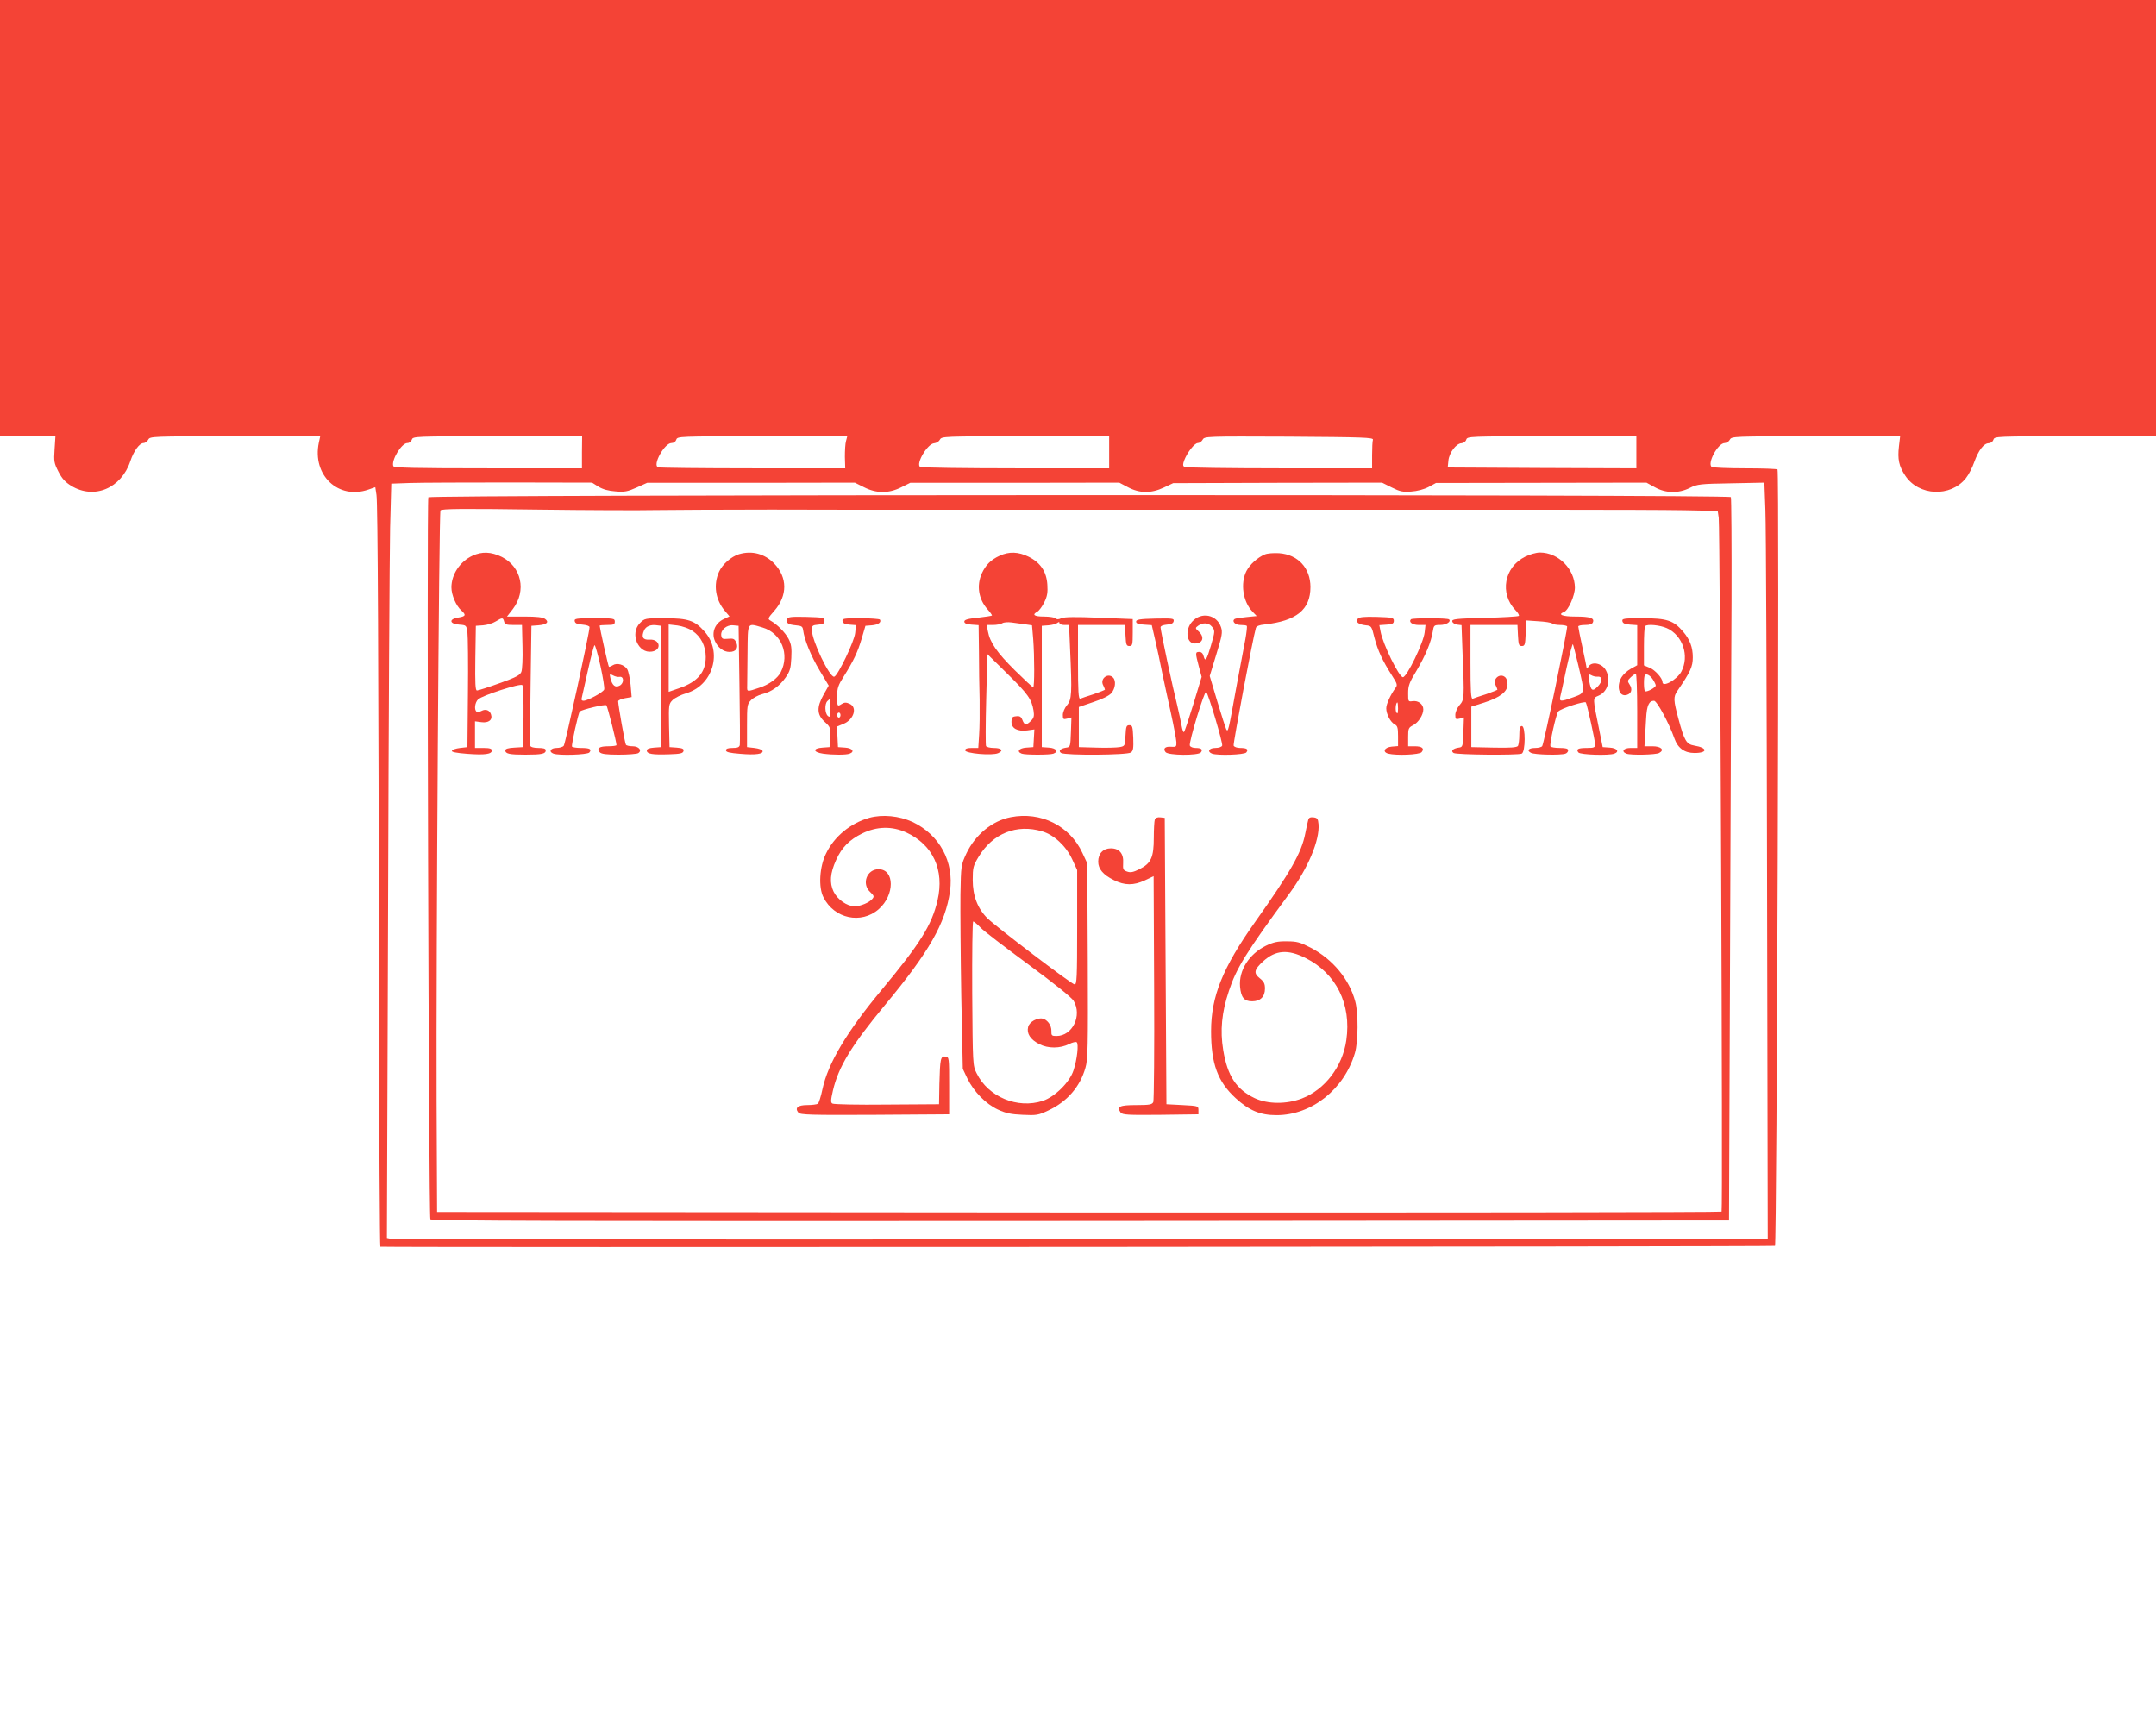 <?xml version="1.0" standalone="no"?>
<!DOCTYPE svg PUBLIC "-//W3C//DTD SVG 20010904//EN"
 "http://www.w3.org/TR/2001/REC-SVG-20010904/DTD/svg10.dtd">
<svg version="1.0" xmlns="http://www.w3.org/2000/svg"
 width="1280pt" height="1024pt" viewBox="0 0 1280 1024"
 preserveAspectRatio="xMidYMid meet">
<g transform="translate(0,1024) scale(0.1,-0.1)"
fill="#f44336" stroke="none">
<path d="M0 8945 l0 -1295 165 0 164 0 -5 -77 c-5 -72 -3 -82 23 -133 21 -41
40 -62 76 -84 136 -83 297 -15 351 147 20 60 54 107 78 107 9 0 22 9 28 20 10
20 21 20 516 20 l505 0 -8 -37 c-41 -194 116 -342 295 -279 l40 14 7 -46 c8
-53 12 -959 15 -3004 1 -802 5 -1458 8 -1459 67 -5 8274 0 8280 5 11 12 27
4590 15 4609 -2 4 -88 7 -191 7 -103 0 -192 4 -199 8 -30 19 36 142 76 142 11
0 25 9 31 20 10 20 21 20 511 20 l500 0 -7 -59 c-9 -78 0 -118 37 -174 80
-122 269 -130 360 -16 17 21 39 64 50 96 25 70 57 112 86 112 13 1 24 9 28 21
6 20 15 20 486 20 l479 0 0 1295 0 1295 -6400 0 -6400 0 0 -1295z m3455 -1390
l0 -95 -558 0 c-437 0 -559 3 -562 13 -13 35 49 137 83 137 12 0 23 9 27 20 6
20 15 20 509 20 l502 0 -1 -95z m1568 68 c-5 -16 -7 -58 -7 -95 l2 -68 -548 0
c-302 0 -555 3 -563 6 -35 13 38 144 79 144 14 0 25 8 29 20 6 20 15 20 511
20 l504 0 -7 -27z m1562 -68 l0 -95 -555 0 c-305 0 -560 4 -567 8 -28 18 44
140 84 141 12 1 27 10 33 21 10 20 21 20 508 20 l497 0 0 -95z m1566 75 c-3
-8 -5 -50 -5 -92 l0 -78 -551 0 c-302 0 -556 4 -563 8 -10 7 -10 15 -2 38 18
48 62 104 81 104 10 0 23 9 29 20 11 20 19 20 513 18 441 -3 501 -5 498 -18z
m1564 -75 l0 -95 -560 2 -560 3 4 40 c4 47 46 103 78 104 12 1 24 9 28 21 6
20 15 20 508 20 l502 0 0 -95z m-6162 -204 c26 -16 59 -25 101 -28 54 -5 72
-1 126 23 l62 28 617 0 616 1 54 -27 c74 -38 147 -38 221 -1 l54 27 620 0 621
1 51 -27 c69 -37 138 -38 214 -2 l55 26 620 2 620 1 58 -29 c48 -24 66 -28
115 -24 35 2 76 13 103 27 l44 24 625 1 625 1 49 -27 c65 -37 142 -38 209 -4
44 22 61 24 244 27 l198 4 6 -163 c4 -89 8 -1099 10 -2245 l4 -2082 -4075 -2
c-2241 -2 -4086 0 -4099 3 l-24 5 7 1977 c3 1087 9 2095 12 2239 l7 262 111 4
c61 2 329 3 596 3 l485 -1 38 -24z"/>
<path d="M2543 7288 c-10 -13 2 -4258 12 -4286 3 -10 780 -12 3857 -10 l3853
3 6 1535 c3 844 7 1808 9 2142 1 333 -1 611 -4 617 -11 17 -7720 15 -7733 -1z
m1347 -76 c80 1 389 3 688 3 298 -1 648 -1 777 -1 129 0 480 0 780 0 300 0
653 0 785 0 132 0 485 0 785 0 300 0 651 0 780 0 129 0 479 0 778 0 298 0 630
-1 739 -3 l196 -4 6 -41 c8 -63 25 -4110 17 -4119 -4 -4 -1721 -6 -3817 -5
l-3809 3 -3 660 c-3 886 14 3490 23 3505 6 10 128 11 569 5 308 -4 626 -5 706
-3z"/>
<path d="M2805 6941 c-74 -34 -125 -111 -125 -188 0 -45 28 -110 59 -137 30
-27 26 -35 -19 -42 -57 -9 -52 -38 7 -42 41 -3 42 -4 48 -45 3 -23 5 -186 3
-362 l-3 -320 -44 -5 c-25 -3 -46 -10 -48 -17 -3 -7 26 -13 91 -18 105 -8 146
-2 146 20 0 11 -13 15 -50 15 l-50 0 0 79 0 79 38 -5 c43 -6 68 14 57 46 -8
25 -31 34 -56 21 -11 -6 -24 -8 -29 -5 -16 10 -11 54 8 73 23 23 251 97 263
85 5 -5 8 -90 7 -189 l-3 -179 -52 -3 c-36 -2 -53 -7 -53 -16 0 -21 24 -26
120 -26 97 0 120 5 120 26 0 10 -13 14 -44 14 -26 0 -45 5 -48 13 -2 6 -1 170
2 362 l5 350 40 3 c51 4 67 19 41 38 -14 10 -49 14 -123 14 l-103 0 35 45 c82
108 51 250 -66 309 -63 31 -118 33 -174 7z m188 -391 c4 -17 14 -20 55 -20
l51 0 3 -127 c2 -72 -1 -138 -7 -152 -8 -19 -34 -33 -130 -67 -66 -24 -126
-43 -133 -43 -10 -1 -12 41 -10 192 l3 192 43 3 c24 2 58 12 75 23 40 24 43
24 50 -1z"/>
<path d="M4387 6950 c-46 -14 -98 -60 -118 -104 -35 -77 -22 -166 35 -233 l27
-32 -34 -16 c-52 -24 -74 -79 -53 -129 17 -40 51 -66 87 -66 38 0 55 24 40 56
-10 22 -17 25 -49 22 -32 -3 -37 0 -40 19 -5 33 32 65 71 61 l32 -3 5 -346 c3
-190 4 -353 2 -362 -3 -13 -14 -17 -43 -17 -27 0 -39 -4 -39 -14 0 -11 22 -16
85 -21 91 -8 139 -1 132 18 -2 7 -23 14 -48 17 l-44 5 0 127 c0 119 1 128 23
151 13 14 43 30 66 36 57 14 104 48 140 99 26 37 31 55 34 116 3 59 0 81 -16
113 -20 38 -66 85 -108 109 -17 10 -16 14 23 58 79 90 79 198 -1 281 -56 58
-132 78 -209 55z m140 -435 c112 -33 163 -159 108 -266 -19 -36 -68 -72 -125
-91 -77 -26 -75 -26 -74 10 0 17 1 106 2 197 2 187 -4 177 89 150z"/>
<path d="M5935 6941 c-53 -24 -83 -55 -106 -105 -32 -71 -20 -152 33 -212 17
-19 29 -36 27 -38 -2 -2 -40 -8 -84 -13 -61 -6 -80 -12 -80 -23 0 -10 13 -16
43 -18 l42 -3 2 -157 c0 -86 2 -215 4 -287 1 -71 0 -165 -3 -207 l-5 -78 -39
0 c-27 0 -39 -4 -39 -14 0 -19 161 -33 196 -17 34 15 21 31 -26 31 -21 0 -42
5 -46 11 -3 6 -3 131 1 278 l7 268 118 -116 c123 -121 145 -152 156 -219 5
-32 2 -44 -15 -61 -28 -28 -39 -27 -51 5 -8 20 -16 25 -38 22 -23 -2 -27 -8
-27 -33 0 -39 35 -58 93 -51 l43 6 -3 -53 -3 -52 -42 -3 c-44 -3 -59 -24 -27
-36 20 -8 168 -8 188 0 32 12 17 33 -26 36 l-43 3 0 360 0 360 40 3 c22 2 45
8 52 14 9 7 13 7 13 -1 0 -6 13 -11 28 -11 l29 0 6 -142 c12 -264 10 -301 -18
-334 -14 -16 -25 -42 -25 -58 0 -25 3 -28 25 -22 l26 7 -3 -88 c-3 -85 -4 -88
-28 -91 -34 -5 -49 -20 -30 -32 24 -15 393 -13 414 3 14 10 16 25 14 87 -3 67
-5 75 -23 75 -18 0 -20 -8 -23 -62 -3 -61 -3 -62 -35 -68 -18 -3 -79 -5 -137
-3 l-105 3 0 119 0 119 85 29 c54 18 93 37 108 53 24 28 29 74 10 93 -31 31
-80 -8 -58 -47 5 -11 10 -22 10 -25 0 -2 -30 -14 -67 -27 -38 -12 -74 -24 -80
-27 -10 -3 -13 44 -13 217 l0 221 140 0 139 0 3 -62 c3 -55 5 -63 23 -63 18 0
20 7 20 80 l0 80 -200 8 c-141 6 -206 5 -224 -3 -17 -8 -27 -8 -35 0 -5 5 -36
10 -68 10 -59 0 -73 11 -39 29 10 6 29 31 41 56 18 36 21 59 18 105 -5 77 -41
130 -111 165 -61 30 -116 32 -172 6z m151 -407 l41 -6 7 -81 c8 -105 8 -287 0
-287 -4 0 -53 46 -109 101 -105 104 -148 165 -160 232 l-7 37 38 0 c22 0 46 5
54 10 8 6 33 8 55 5 22 -3 58 -8 81 -11z"/>
<path d="M7510 6949 c-44 -18 -90 -60 -110 -99 -37 -73 -21 -182 36 -241 l25
-26 -60 -6 c-33 -3 -64 -8 -70 -11 -20 -13 1 -36 33 -36 18 0 35 -2 38 -5 3
-3 -1 -38 -8 -78 -8 -40 -32 -171 -55 -292 -46 -256 -48 -264 -59 -244 -4 8
-28 82 -53 165 l-45 151 39 128 c35 113 38 132 28 162 -25 75 -117 93 -171 33
-44 -48 -34 -130 15 -130 48 0 60 37 25 70 -23 21 -23 22 -4 36 27 19 60 18
79 -4 22 -24 21 -29 -4 -115 -25 -85 -34 -98 -43 -63 -4 17 -13 26 -26 26 -24
0 -24 -5 -3 -85 l17 -63 -49 -162 c-27 -88 -52 -163 -56 -166 -4 -2 -10 15
-14 38 -4 24 -16 78 -26 121 -26 102 -99 445 -99 463 0 8 15 14 37 16 27 2 39
8 41 21 3 16 -6 17 -110 15 -92 -2 -113 -6 -113 -18 0 -11 13 -16 47 -18 l46
-3 20 -87 c11 -48 30 -134 41 -192 12 -58 36 -168 53 -245 17 -77 31 -153 32
-170 1 -28 -1 -30 -31 -28 -36 3 -50 -11 -33 -32 17 -20 192 -21 209 -2 14 18
4 27 -31 27 -16 0 -31 6 -34 14 -7 19 87 329 97 319 14 -15 100 -305 95 -319
-3 -8 -20 -14 -41 -14 -37 0 -50 -22 -19 -34 32 -12 191 -7 203 7 15 19 4 27
-36 27 -19 0 -36 6 -39 14 -4 11 114 638 132 698 3 11 20 18 52 21 189 21 272
88 272 222 0 113 -74 193 -186 201 -32 2 -70 -1 -84 -7z"/>
<path d="M9054 6935 c-124 -62 -152 -218 -57 -317 15 -15 24 -31 20 -34 -4 -4
-95 -9 -202 -12 -173 -4 -196 -7 -193 -21 2 -9 15 -17 29 -19 l26 -3 6 -166
c11 -268 11 -276 -18 -309 -14 -16 -25 -42 -25 -58 0 -25 3 -28 25 -22 l26 7
-3 -88 c-3 -85 -4 -88 -28 -91 -34 -5 -49 -20 -30 -32 16 -11 378 -14 404 -4
23 9 24 164 1 164 -11 0 -15 -13 -15 -52 0 -29 -4 -59 -8 -66 -7 -9 -42 -12
-143 -10 l-134 3 0 120 0 120 79 25 c92 30 136 64 136 107 0 16 -5 34 -12 41
-31 31 -80 -8 -58 -47 5 -11 10 -22 10 -25 0 -2 -30 -14 -67 -27 -38 -12 -74
-24 -80 -27 -10 -3 -13 44 -13 217 l0 221 140 0 139 0 3 -62 c3 -55 5 -63 23
-63 18 0 20 8 23 76 l3 76 72 -5 c40 -2 76 -8 82 -13 5 -5 26 -9 46 -9 21 0
40 -4 43 -8 5 -9 -137 -693 -148 -711 -4 -6 -22 -11 -41 -11 -40 0 -53 -15
-26 -29 21 -12 179 -15 205 -5 9 3 16 12 16 20 0 10 -14 14 -49 14 -28 0 -52
4 -56 9 -7 12 33 191 46 207 14 18 158 64 164 54 8 -13 55 -226 55 -249 0 -18
-6 -21 -48 -21 -54 0 -67 -7 -51 -27 12 -14 181 -19 213 -7 32 12 17 33 -26
36 l-43 3 -21 105 c-39 190 -39 185 -4 200 54 22 75 92 45 149 -22 44 -84 57
-104 24 -6 -10 -11 -15 -11 -10 0 4 -11 59 -25 123 -14 64 -25 120 -25 125 0
5 18 9 40 9 28 0 43 5 47 16 10 25 -16 34 -104 34 -78 0 -107 12 -68 27 26 9
65 98 65 145 -1 110 -98 208 -208 208 -21 0 -61 -11 -88 -25z m317 -647 c39
-168 40 -161 -30 -187 -74 -27 -84 -27 -78 2 3 12 20 88 37 170 18 81 35 145
38 143 2 -3 17 -60 33 -128z m114 -65 c30 3 30 -29 0 -59 -31 -31 -40 -25 -50
34 -7 41 -6 43 12 34 10 -6 27 -10 38 -9z"/>
<path d="M4673 6565 c-8 -23 6 -33 52 -37 34 -3 40 -7 43 -28 7 -57 47 -155
98 -240 l54 -90 -30 -53 c-42 -75 -41 -119 6 -162 34 -31 35 -35 32 -91 l-3
-59 -42 -3 c-59 -4 -57 -27 3 -36 59 -8 138 -8 158 0 32 12 17 33 -26 36 l-43
3 -3 61 -3 61 39 16 c61 25 84 98 36 119 -20 9 -30 9 -45 0 -28 -18 -29 -17
-29 44 0 49 6 66 39 118 59 94 83 145 107 226 l22 75 38 3 c38 3 58 18 48 34
-3 4 -55 8 -115 8 -100 0 -110 -2 -107 -17 2 -13 15 -19 42 -21 l38 -3 -5 -47
c-5 -49 -102 -252 -124 -259 -26 -9 -133 214 -133 277 0 26 3 29 38 32 29 2
37 7 37 23 0 19 -8 20 -108 23 -91 2 -108 0 -114 -13z m257 -531 c0 -49 -2
-55 -15 -44 -18 15 -20 71 -3 88 7 7 13 12 15 12 2 0 3 -25 3 -56z m60 -39 c0
-8 -4 -15 -10 -15 -5 0 -10 7 -10 15 0 8 5 15 10 15 6 0 10 -7 10 -15z"/>
<path d="M8061 6567 c-15 -19 3 -34 48 -39 33 -3 34 -5 51 -74 20 -76 47 -135
104 -224 32 -50 34 -57 20 -75 -30 -42 -54 -95 -54 -120 0 -34 25 -82 50 -95
17 -9 20 -21 20 -70 l0 -59 -37 -3 c-44 -4 -58 -32 -21 -42 48 -12 185 -7 198
9 18 22 3 35 -41 35 l-39 0 0 55 c0 50 2 56 30 70 31 16 60 61 60 94 0 30 -29
53 -62 49 -28 -4 -28 -4 -28 47 0 44 7 64 50 134 53 90 86 168 96 231 6 38 8
40 44 40 36 0 67 20 53 33 -8 9 -217 9 -226 1 -16 -16 8 -34 45 -34 l41 0 -5
-44 c-7 -62 -106 -266 -129 -266 -23 0 -120 198 -133 272 l-7 37 43 3 c35 2
43 7 43 23 0 18 -8 20 -101 23 -77 2 -104 -1 -113 -11z m239 -534 c-1 -28 -3
-34 -10 -22 -8 14 -3 59 6 59 2 0 4 -17 4 -37z"/>
<path d="M3412 6553 c2 -13 15 -19 46 -21 24 -2 42 -8 42 -15 1 -27 -144 -693
-153 -704 -5 -7 -25 -13 -43 -13 -36 0 -48 -23 -18 -34 32 -12 201 -7 213 7
16 20 3 27 -50 27 -26 0 -50 4 -53 8 -5 8 37 199 46 208 13 12 151 45 158 37
7 -7 60 -217 60 -236 0 -4 -22 -7 -49 -7 -53 0 -70 -12 -51 -35 10 -11 37 -15
114 -15 55 0 107 4 115 9 25 16 4 41 -33 41 -19 0 -37 4 -40 9 -6 9 -46 235
-46 258 0 6 18 14 40 18 l40 7 -6 71 c-4 40 -13 82 -20 94 -18 28 -61 40 -86
24 -11 -7 -22 -11 -23 -9 -4 3 -55 233 -55 244 0 2 20 4 45 4 38 0 45 3 45 20
0 19 -7 20 -121 20 -109 0 -120 -2 -117 -17z m153 -267 c15 -68 25 -131 22
-139 -6 -17 -99 -67 -123 -67 -10 0 -14 6 -10 18 2 9 19 83 37 165 18 81 35
147 39 147 4 0 20 -56 35 -124z m113 -64 c27 5 28 -38 1 -52 -26 -14 -44 0
-55 44 -6 26 -5 27 15 17 12 -7 29 -11 39 -9z"/>
<path d="M3799 6541 c-61 -62 -11 -182 71 -169 61 9 49 75 -13 71 -40 -3 -51
15 -33 55 10 24 40 36 77 30 l24 -3 0 -360 0 -360 -42 -3 c-29 -2 -43 -8 -43
-17 0 -21 33 -26 130 -23 70 2 85 6 88 20 3 13 -6 17 -40 20 l-43 3 -3 128
c-2 122 -2 128 21 151 13 13 49 31 79 40 161 46 220 246 110 368 -58 65 -97
78 -235 78 -118 0 -119 0 -148 -29z m312 -46 c50 -33 79 -90 79 -155 0 -90
-48 -147 -154 -184 l-66 -23 0 200 0 200 52 -6 c29 -4 67 -17 89 -32z"/>
<path d="M9632 6553 c2 -13 15 -19 46 -21 l42 -3 0 -119 0 -119 -38 -21 c-22
-12 -46 -35 -55 -50 -33 -55 -14 -120 32 -105 27 8 34 34 16 61 -14 21 -13 25
7 44 12 11 25 20 30 20 4 0 8 -99 8 -220 l0 -220 -40 0 c-41 0 -57 -21 -24
-34 26 -10 174 -7 194 4 34 18 13 40 -40 40 l-47 0 3 48 c2 26 5 80 7 119 4
75 17 103 47 103 17 0 90 -135 121 -224 20 -57 60 -86 119 -86 80 0 79 31 -1
44 -47 8 -59 28 -94 158 -30 111 -31 131 -7 166 78 114 92 144 92 200 0 59
-17 105 -57 152 -57 67 -96 80 -241 80 -112 0 -123 -2 -120 -17z m264 -42 c95
-43 135 -165 86 -258 -26 -48 -112 -96 -112 -62 0 23 -44 72 -76 85 l-34 14 0
113 c0 63 3 117 7 120 13 14 89 6 129 -12z m-82 -306 c9 -14 16 -29 16 -34 0
-13 -55 -42 -64 -34 -8 8 -8 88 0 96 10 10 32 -3 48 -28z"/>
<path d="M5160 5385 c-111 -32 -207 -110 -256 -212 -39 -78 -46 -201 -15 -260
64 -127 224 -161 328 -70 96 84 95 237 -1 237 -70 0 -102 -87 -50 -135 23 -22
25 -27 13 -41 -18 -22 -71 -44 -105 -44 -45 0 -102 40 -125 87 -25 52 -21 109
15 188 33 74 79 120 154 157 87 43 178 45 263 6 158 -73 227 -222 185 -403
-34 -146 -102 -255 -330 -529 -210 -252 -320 -438 -353 -591 -9 -44 -22 -83
-27 -87 -6 -4 -35 -8 -64 -8 -56 0 -75 -17 -52 -45 11 -13 72 -15 454 -13
l441 3 0 170 c0 168 0 170 -22 173 -29 4 -32 -12 -36 -163 l-2 -120 -310 -2
c-170 -2 -316 1 -323 6 -11 6 -10 20 3 77 33 141 109 267 310 509 261 314 358
484 385 674 25 176 -62 336 -223 412 -79 36 -178 46 -257 24z"/>
<path d="M6001 5389 c-110 -21 -211 -104 -264 -216 -31 -67 -32 -70 -35 -243
-1 -96 1 -368 5 -605 l9 -430 27 -57 c39 -79 109 -151 182 -185 48 -22 78 -28
147 -31 81 -4 93 -2 152 26 111 52 188 140 220 253 15 49 16 127 14 635 l-3
579 -29 62 c-74 161 -247 247 -425 212z m186 -84 c71 -21 142 -87 179 -167
l29 -63 0 -340 c0 -299 -2 -340 -15 -339 -18 1 -466 342 -518 393 -58 58 -87
133 -87 227 0 74 3 85 35 138 84 139 226 196 377 151z m-366 -571 c18 -20 147
-118 284 -219 157 -116 257 -196 269 -216 52 -88 -7 -209 -102 -209 -28 0 -31
3 -30 30 1 32 -22 65 -51 73 -31 8 -80 -19 -87 -49 -10 -39 13 -75 66 -102 52
-27 124 -27 179 1 18 9 38 14 43 10 13 -8 3 -103 -19 -168 -23 -70 -110 -156
-182 -180 -150 -49 -324 23 -393 164 -23 45 -23 52 -26 474 -1 235 1 427 6
427 4 0 24 -16 43 -36z"/>
<path d="M6856 5375 c-3 -9 -6 -58 -6 -108 0 -116 -16 -152 -84 -186 -38 -19
-54 -22 -74 -15 -24 8 -26 14 -24 50 4 56 -22 88 -73 88 -46 0 -75 -31 -75
-79 0 -43 29 -78 92 -109 65 -33 118 -33 185 -2 l52 25 3 -662 c2 -364 -1
-670 -5 -679 -7 -15 -22 -18 -101 -18 -99 0 -118 -9 -93 -44 11 -14 39 -16
237 -14 l225 3 0 25 c0 25 -2 25 -95 30 l-95 5 -5 850 -5 850 -26 3 c-17 2
-29 -3 -33 -13z"/>
<path d="M7767 5373 c-3 -10 -11 -47 -18 -82 -22 -113 -87 -227 -299 -526
-191 -270 -260 -440 -260 -646 0 -193 39 -300 146 -398 81 -74 146 -101 243
-101 208 0 402 154 465 369 20 68 21 236 2 306 -35 132 -134 251 -264 319 -64
33 -83 38 -142 38 -55 1 -80 -5 -124 -26 -100 -49 -162 -146 -154 -243 6 -64
24 -87 72 -87 48 0 76 27 76 75 0 30 -6 42 -31 62 -38 30 -34 51 21 101 73 66
146 72 251 19 182 -91 273 -274 242 -488 -22 -156 -128 -294 -264 -346 -92
-35 -203 -34 -280 2 -109 52 -162 132 -187 286 -19 116 -9 223 34 351 44 134
101 227 357 575 113 153 183 320 175 415 -3 32 -7 37 -30 40 -19 2 -28 -2 -31
-15z"/>
</g>
</svg>
